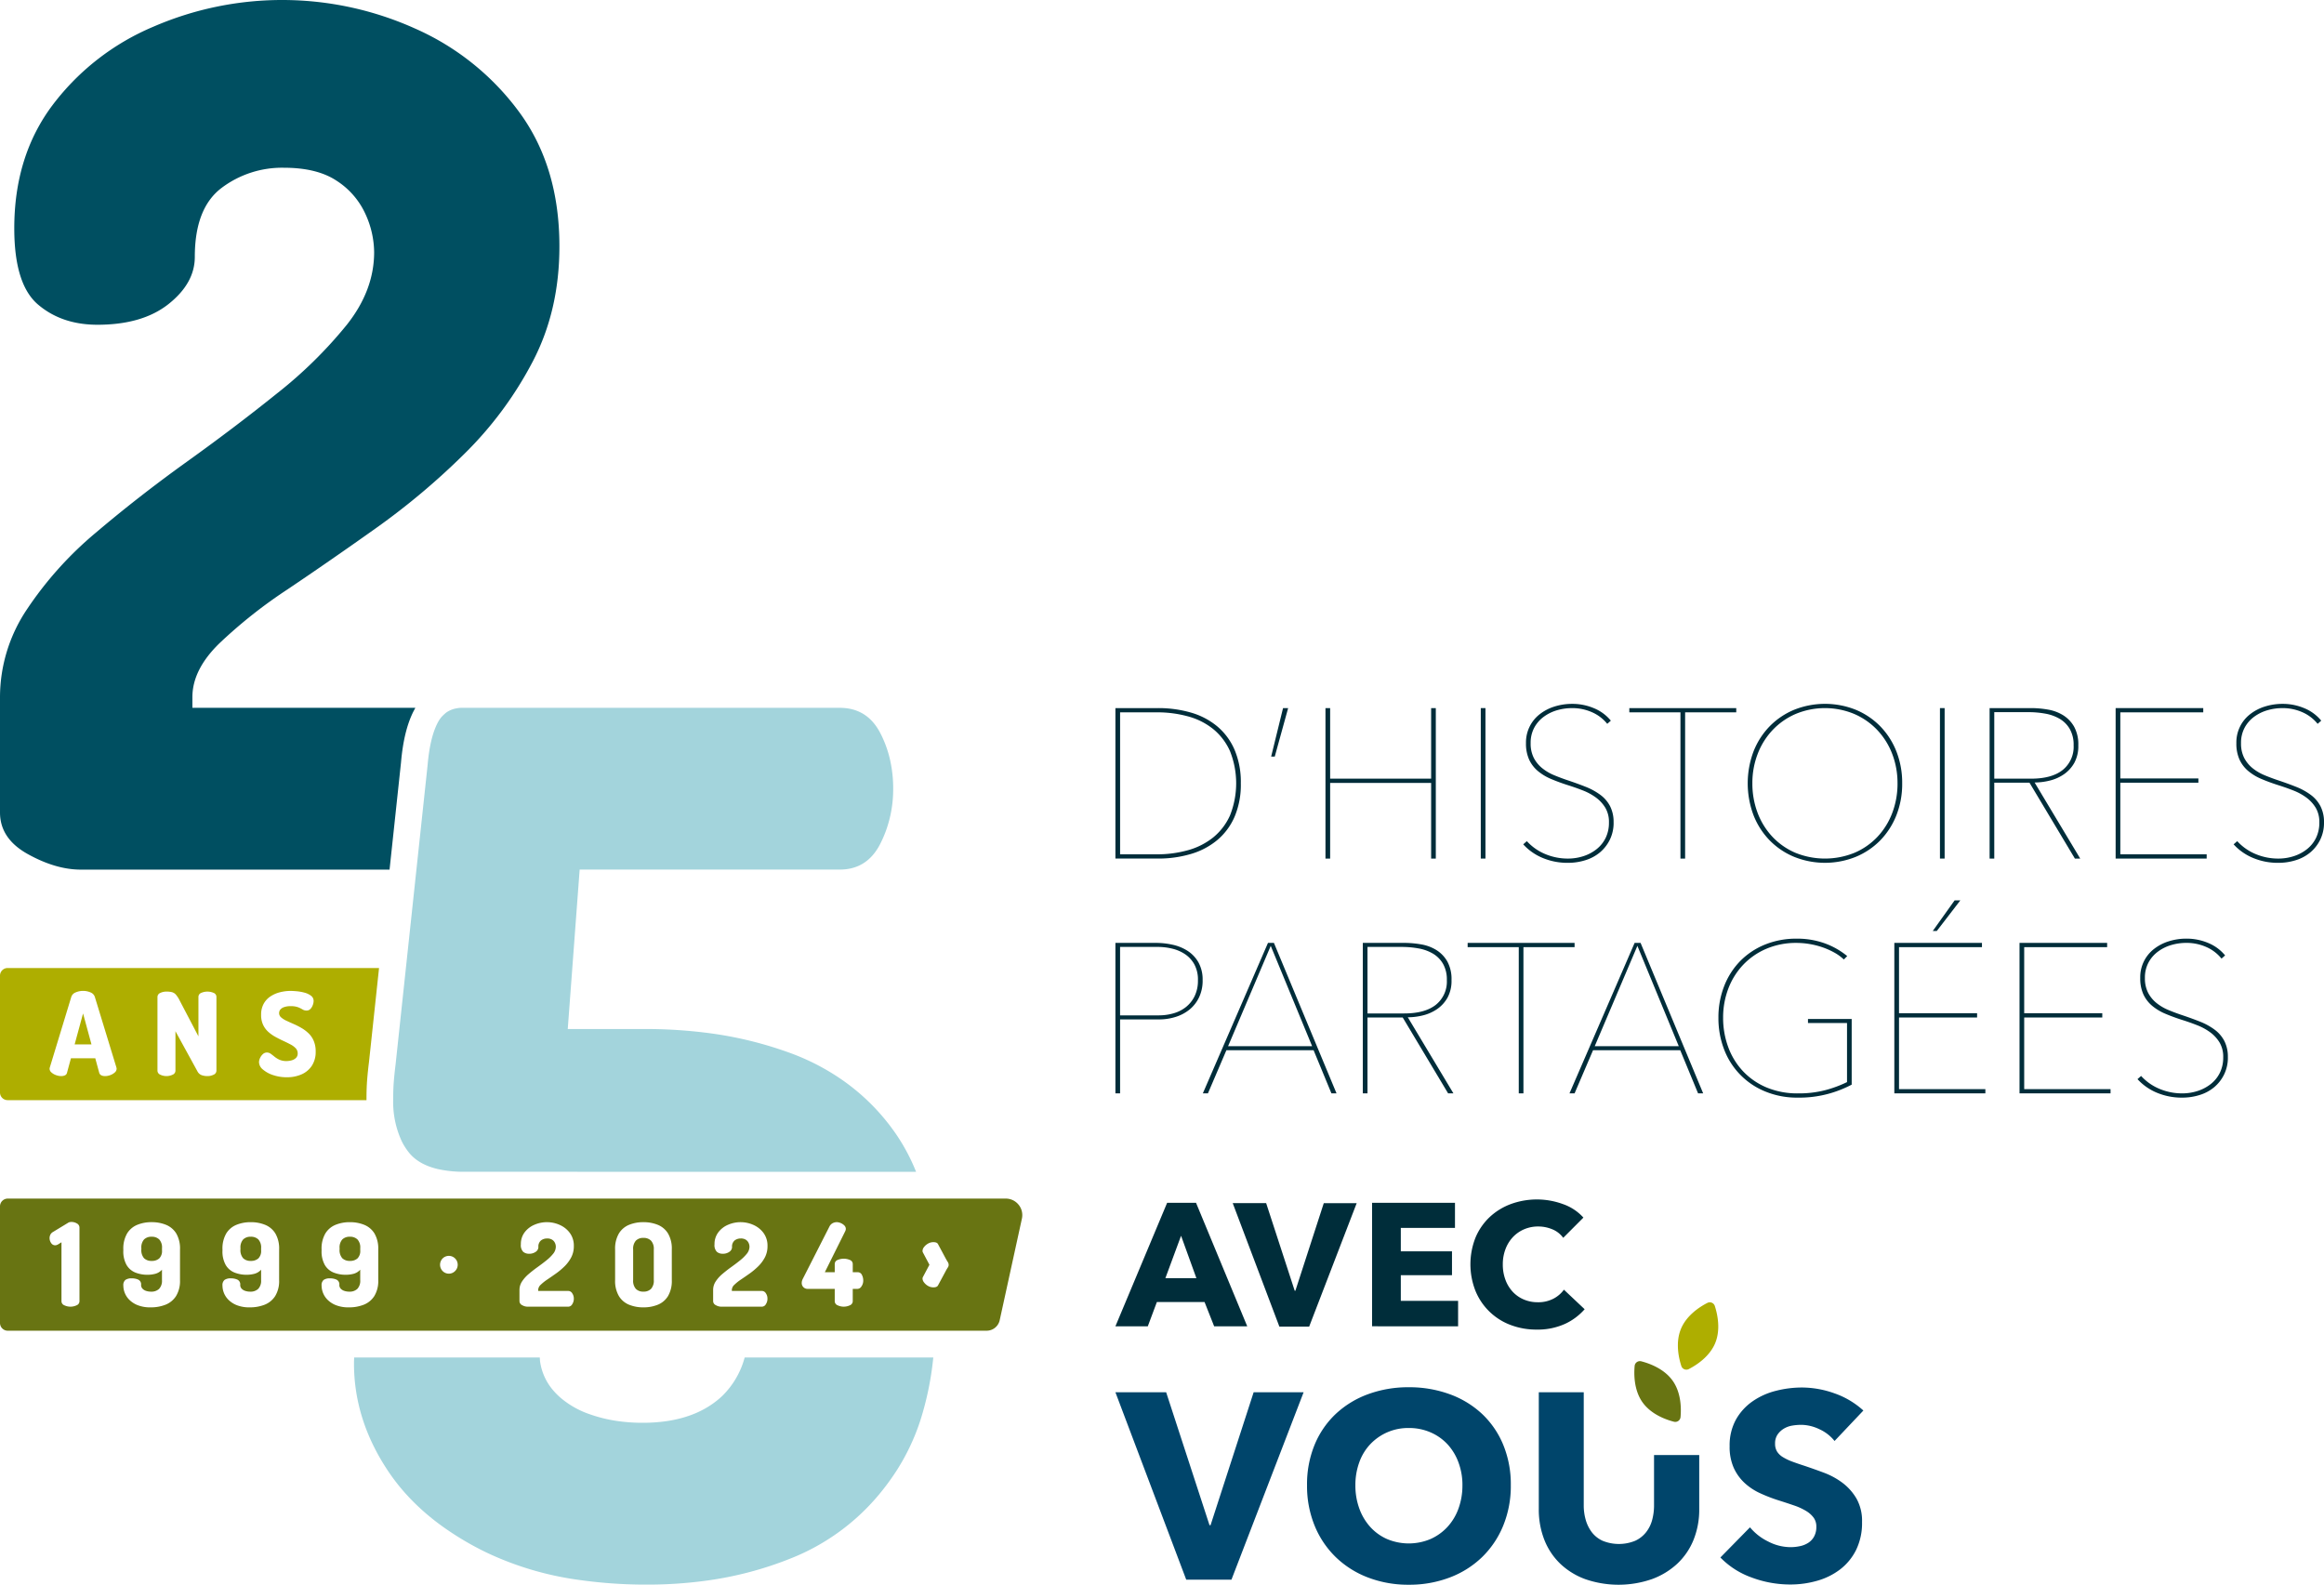 <svg xmlns="http://www.w3.org/2000/svg" xmlns:xlink="http://www.w3.org/1999/xlink" id="logo25" width="679" height="463" viewBox="0 0 679 463"><defs><clipPath id="clip-path"><rect id="Rectangle_9" data-name="Rectangle 9" width="679" height="463" fill="none"></rect></clipPath></defs><path id="Trac&#xE9;_66" data-name="Trac&#xE9; 66" d="M21.806,305.142h4.922l-2.46-9.051Z" fill="#aeae00"></path><g id="Groupe_13" data-name="Groupe 13"><g id="Groupe_12" data-name="Groupe 12" clip-path="url(#clip-path)"><path id="Trac&#xE9;_67" data-name="Trac&#xE9; 67" d="M2.228,282.818A2.228,2.228,0,0,0,0,285.047v34.142a2.231,2.231,0,0,0,2.228,2.232H107.089c0-.1-.013-.185-.013-.28,0-2.116.061-3.962.192-5.658.129-1.609.308-3.406.543-5.255l2.934-27.41ZM33.539,313.33a3.97,3.97,0,0,1-1.314.776,4.347,4.347,0,0,1-1.517.29,2.524,2.524,0,0,1-1.1-.222,1.187,1.187,0,0,1-.624-.76l-1.146-4.223H20.724l-1.143,4.223a1.083,1.083,0,0,1-.608.76,2.635,2.635,0,0,1-1.111.222,4.388,4.388,0,0,1-1.5-.29,3.955,3.955,0,0,1-1.333-.776,1.462,1.462,0,0,1-.54-1.1,1.757,1.757,0,0,1,.068-.372l6.271-20.6a2.128,2.128,0,0,1,1.28-1.316,5.424,5.424,0,0,1,2.16-.441,5.358,5.358,0,0,1,2.173.441,2.126,2.126,0,0,1,1.267,1.316l6.3,20.6a1.881,1.881,0,0,1,.066.372,1.459,1.459,0,0,1-.537,1.1m29.7-.557a1.3,1.3,0,0,1-.824,1.213,4,4,0,0,1-1.807.409,5.043,5.043,0,0,1-1.686-.274,2.257,2.257,0,0,1-1.248-1.145l-6.408-11.686v11.483a1.292,1.292,0,0,1-.824,1.213,4.179,4.179,0,0,1-3.605,0,1.291,1.291,0,0,1-.827-1.213V291.328a1.285,1.285,0,0,1,.827-1.232,4.131,4.131,0,0,1,1.8-.39,6.64,6.64,0,0,1,1.567.156,2.35,2.35,0,0,1,1.148.688,7.906,7.906,0,0,1,1.161,1.794l5.465,10.436V291.3a1.26,1.26,0,0,1,.824-1.219,4.567,4.567,0,0,1,3.611,0,1.264,1.264,0,0,1,.824,1.219Zm27.9-1.435a6.93,6.93,0,0,1-2.987,2.532,10.4,10.4,0,0,1-4.348.863,12.256,12.256,0,0,1-4.048-.644,8.6,8.6,0,0,1-2.965-1.638,2.852,2.852,0,0,1-1.114-2.11,2.95,2.95,0,0,1,.306-1.232,3.473,3.473,0,0,1,.824-1.132,1.688,1.688,0,0,1,1.164-.472,1.922,1.922,0,0,1,1.13.369c.35.248.73.543,1.146.881a6.511,6.511,0,0,0,1.451.876A4.861,4.861,0,0,0,83.71,310a5.36,5.36,0,0,0,1.533-.222,2.825,2.825,0,0,0,1.248-.707,1.763,1.763,0,0,0,.487-1.3,2.158,2.158,0,0,0-.572-1.5,5.661,5.661,0,0,0-1.535-1.129c-.643-.34-1.338-.683-2.091-1.031s-1.512-.731-2.273-1.15a11,11,0,0,1-2.11-1.482,6.471,6.471,0,0,1-1.533-2.079,6.72,6.72,0,0,1-.574-2.9,6.523,6.523,0,0,1,.743-3.224,6.08,6.08,0,0,1,1.988-2.163,8.984,8.984,0,0,1,2.781-1.216,12.673,12.673,0,0,1,3.118-.39c.45,0,1.046.037,1.788.1a13.27,13.27,0,0,1,2.241.406,5.462,5.462,0,0,1,1.907.894,1.888,1.888,0,0,1,.774,1.572,3.644,3.644,0,0,1-.219,1.095,3.286,3.286,0,0,1-.674,1.166,1.537,1.537,0,0,1-1.2.506,2.124,2.124,0,0,1-1.13-.319,9.011,9.011,0,0,0-1.314-.644,5.967,5.967,0,0,0-2.175-.319,5.525,5.525,0,0,0-1.938.288,2.376,2.376,0,0,0-1.1.741,1.636,1.636,0,0,0-.334,1,1.613,1.613,0,0,0,.569,1.232,6.354,6.354,0,0,0,1.538.981c.64.3,1.335.617,2.088.944a22.474,22.474,0,0,1,2.275,1.15,10.815,10.815,0,0,1,2.107,1.57,6.7,6.7,0,0,1,1.535,2.229,7.827,7.827,0,0,1,.574,3.142,7.335,7.335,0,0,1-1.1,4.1" fill="#aeae00"></path><path id="Trac&#xE9;_68" data-name="Trac&#xE9; 68" d="M120.8,207.851l.005-.016.04-.076c.039-.079.084-.158.124-.237l.369-.707.013-.016H56.212v-3.126q0-7.993,7.806-15.64a142.245,142.245,0,0,1,19.958-15.817q12.14-8.163,25.857-17.9a208.191,208.191,0,0,0,25.847-21.723,107.707,107.707,0,0,0,19.952-26.936q7.822-14.945,7.809-33.715,0-23.282-11.8-39.276A75.571,75.571,0,0,0,121.277,8.341a94.619,94.619,0,0,0-76.507-.522A71.748,71.748,0,0,0,15.444,30.587Q4.161,45.528,4.172,66.728q0,16.342,6.932,22.245T28.464,94.88q13.179,0,20.814-6.078T56.916,75.07q0-14.245,7.809-20.156a29.343,29.343,0,0,1,18.206-5.906q9.718,0,15.446,3.817a22.7,22.7,0,0,1,8.328,9.562,27.227,27.227,0,0,1,2.607,11.293q0,11.135-7.977,21.2a128.556,128.556,0,0,1-20.305,19.987q-12.318,9.908-26.368,19.985t-26.55,20.681A105.371,105.371,0,0,0,7.806,178.125,46.07,46.07,0,0,0,0,203.673v33.712q0,7.649,8.159,12.166T23.6,254.07h90.215l3.345-31.259c.537-6.254,1.725-11.153,3.634-14.96" fill="#004f61"></path><path id="Trac&#xE9;_69" data-name="Trac&#xE9; 69" d="M262.184,331.917a62.216,62.216,0,0,0-18.235-17.811,66.743,66.743,0,0,0-12.3-6.17,111.107,111.107,0,0,0-25.9-6.273,141.541,141.541,0,0,0-17.3-1.023H165.88l3.479-46.58h75.986q7.976,0,11.809-7.468a35.026,35.026,0,0,0,1.667-3.812,35.551,35.551,0,0,0,2.139-12.348v0a37.823,37.823,0,0,0-.951-8.6,32.552,32.552,0,0,0-2.855-7.732q-3.354-6.39-9.879-7.183a15.816,15.816,0,0,0-1.93-.116H134.65a7.992,7.992,0,0,0-1.451.187h0a6.956,6.956,0,0,0-1.456.438c-.105.045-.208.09-.311.14a6.655,6.655,0,0,0-1.111.657,14.732,14.732,0,0,0-1.3,1.219,9.262,9.262,0,0,0-1.125,1.683l-.011.018c-1.512,2.9-2.491,7.009-2.947,12.343l-9.37,87.584c-.234,1.86-.4,3.537-.521,5.038-.119,1.517-.169,3.192-.169,5.041a27.3,27.3,0,0,0,2.534,12.351,18.174,18.174,0,0,0,1.975,3.118q2.809,3.585,8.483,4.928a34.219,34.219,0,0,0,7.822.8l131.961.021a56.886,56.886,0,0,0-5.47-10.446" fill="#a3d4dc"></path><path id="Trac&#xE9;_70" data-name="Trac&#xE9; 70" d="M211,407.865q-6.246,5.86-16.2,7.331a48.277,48.277,0,0,1-7.05.488,50.607,50.607,0,0,1-7.983-.607,41.908,41.908,0,0,1-7.293-1.828,26.265,26.265,0,0,1-8.749-4.92,20.439,20.439,0,0,1-2.173-2.208,16.4,16.4,0,0,1-3.75-8.3c-.061-.388-.053-.812-.092-1.211H103.478c-.018.565-.055,1.105-.055,1.7q0,16.342,9.723,31.109a58.408,58.408,0,0,0,5.449,7.051,64.748,64.748,0,0,0,6.647,6.373q1.813,1.512,3.771,2.936a87.387,87.387,0,0,0,13.1,7.8,91.982,91.982,0,0,0,27.39,8.061,138.714,138.714,0,0,0,19.623,1.319,125.61,125.61,0,0,0,16.85-1.1,103.483,103.483,0,0,0,25.483-6.719,64.3,64.3,0,0,0,24.337-17.3,70.439,70.439,0,0,0,6.2-8.243,63.674,63.674,0,0,0,6.982-14.862,89.873,89.873,0,0,0,3.7-18.12H217.568A24.693,24.693,0,0,1,211,407.865" fill="#a3d4dc"></path><path id="Trac&#xE9;_71" data-name="Trac&#xE9; 71" d="M73.257,361.33a2.994,2.994,0,0,0-2.21.791,3.509,3.509,0,0,0-.793,2.551v.306a3.606,3.606,0,0,0,.793,2.633,3.065,3.065,0,0,0,2.241.778,3.168,3.168,0,0,0,2.194-.725,3.071,3.071,0,0,0,.809-2.385v-.607a3.453,3.453,0,0,0-.809-2.551,3.049,3.049,0,0,0-2.225-.791" fill="#687412"></path><path id="Trac&#xE9;_72" data-name="Trac&#xE9; 72" d="M187.987,361.665a2.957,2.957,0,0,0-2.21.81,3.568,3.568,0,0,0-.793,2.569v8.95a3.545,3.545,0,0,0,.793,2.564,2.947,2.947,0,0,0,2.21.81,3.005,3.005,0,0,0,2.225-.81,3.512,3.512,0,0,0,.809-2.564v-8.95a3.534,3.534,0,0,0-.809-2.569,3.016,3.016,0,0,0-2.225-.81" fill="#687412"></path><path id="Trac&#xE9;_73" data-name="Trac&#xE9; 73" d="M102.219,361.33a2.994,2.994,0,0,0-2.21.791,3.509,3.509,0,0,0-.793,2.551v.306a3.606,3.606,0,0,0,.793,2.633,3.067,3.067,0,0,0,2.244.778,3.166,3.166,0,0,0,2.191-.725,3.071,3.071,0,0,0,.809-2.385v-.607a3.453,3.453,0,0,0-.809-2.551,3.049,3.049,0,0,0-2.225-.791" fill="#687412"></path><path id="Trac&#xE9;_74" data-name="Trac&#xE9; 74" d="M44.3,361.33a2.994,2.994,0,0,0-2.21.791,3.509,3.509,0,0,0-.793,2.551v.306a3.606,3.606,0,0,0,.793,2.633,3.065,3.065,0,0,0,2.241.778,3.168,3.168,0,0,0,2.194-.725,3.071,3.071,0,0,0,.809-2.385v-.607a3.453,3.453,0,0,0-.809-2.551,3.049,3.049,0,0,0-2.225-.791" fill="#687412"></path><path id="Trac&#xE9;_75" data-name="Trac&#xE9; 75" d="M297.607,351.984a4.778,4.778,0,0,0-3.75-1.8H2.265A2.269,2.269,0,0,0,0,352.453v34.063a2.267,2.267,0,0,0,2.265,2.269l285.995,0a3.918,3.918,0,0,0,3.824-3.081l6.484-29.661a4.789,4.789,0,0,0-.961-4.062M23.221,380.141a1.291,1.291,0,0,1-.827,1.213,4.209,4.209,0,0,1-3.608,0,1.292,1.292,0,0,1-.824-1.213V362.949l-.977.609a2.381,2.381,0,0,1-.456.2,1.277,1.277,0,0,1-.387.069,1.389,1.389,0,0,1-1.2-.659,2.476,2.476,0,0,1-.456-1.435,2.27,2.27,0,0,1,.234-1.013,1.911,1.911,0,0,1,.745-.776l4.451-2.7a1.251,1.251,0,0,1,.456-.187,2.774,2.774,0,0,1,.521-.05,3.126,3.126,0,0,1,1.57.438,1.353,1.353,0,0,1,.756,1.216Zm29.368-6.146a8.412,8.412,0,0,1-1.146,4.659,6.483,6.483,0,0,1-3.084,2.535,11.683,11.683,0,0,1-4.369.773,9.957,9.957,0,0,1-3.642-.591,7.121,7.121,0,0,1-2.476-1.535,5.916,5.916,0,0,1-1.836-4.221,1.974,1.974,0,0,1,.606-1.672,3.076,3.076,0,0,1,1.854-.456,4.593,4.593,0,0,1,1.9.372,1.53,1.53,0,0,1,.827,1.556,1.54,1.54,0,0,0,.4,1.079,2.491,2.491,0,0,0,1.061.657,4.585,4.585,0,0,0,1.47.222,3.215,3.215,0,0,0,2.326-.812,3.418,3.418,0,0,0,.843-2.564v-3.039a4.018,4.018,0,0,1-1.9,1.182,8.7,8.7,0,0,1-2.31.3,9.515,9.515,0,0,1-3.54-.638,5.266,5.266,0,0,1-2.581-2.2,8.042,8.042,0,0,1-.959-4.255v-.3a8.732,8.732,0,0,1,1.093-4.661A6.264,6.264,0,0,1,40.1,357.85a10.825,10.825,0,0,1,4.2-.778,10.953,10.953,0,0,1,4.214.778,6.27,6.27,0,0,1,2.987,2.532,8.732,8.732,0,0,1,1.093,4.661Zm28.962,0a8.412,8.412,0,0,1-1.146,4.659,6.483,6.483,0,0,1-3.084,2.535,11.684,11.684,0,0,1-4.369.773,9.957,9.957,0,0,1-3.642-.591,7.121,7.121,0,0,1-2.476-1.535A5.915,5.915,0,0,1,65,375.614a1.974,1.974,0,0,1,.606-1.672,3.076,3.076,0,0,1,1.854-.456,4.593,4.593,0,0,1,1.9.372,1.53,1.53,0,0,1,.827,1.556,1.54,1.54,0,0,0,.4,1.079,2.491,2.491,0,0,0,1.061.657,4.585,4.585,0,0,0,1.47.222,3.215,3.215,0,0,0,2.326-.812,3.418,3.418,0,0,0,.843-2.564v-3.039a4.018,4.018,0,0,1-1.9,1.182,8.7,8.7,0,0,1-2.31.3,9.515,9.515,0,0,1-3.54-.638,5.266,5.266,0,0,1-2.581-2.2A8.067,8.067,0,0,1,65,365.347v-.3a8.732,8.732,0,0,1,1.093-4.661,6.264,6.264,0,0,1,2.968-2.532,10.825,10.825,0,0,1,4.2-.778,10.953,10.953,0,0,1,4.214.778,6.27,6.27,0,0,1,2.987,2.532,8.732,8.732,0,0,1,1.093,4.661Zm28.962,0a8.412,8.412,0,0,1-1.146,4.659,6.483,6.483,0,0,1-3.084,2.535,11.683,11.683,0,0,1-4.369.773,9.957,9.957,0,0,1-3.642-.591,7.121,7.121,0,0,1-2.476-1.535,5.916,5.916,0,0,1-1.836-4.221,1.974,1.974,0,0,1,.606-1.672,3.076,3.076,0,0,1,1.854-.456,4.593,4.593,0,0,1,1.9.372,1.531,1.531,0,0,1,.827,1.556,1.54,1.54,0,0,0,.4,1.079,2.491,2.491,0,0,0,1.061.657,4.585,4.585,0,0,0,1.47.222,3.215,3.215,0,0,0,2.326-.812,3.418,3.418,0,0,0,.843-2.564v-3.039a4.018,4.018,0,0,1-1.9,1.182,8.7,8.7,0,0,1-2.31.3,9.515,9.515,0,0,1-3.54-.638,5.266,5.266,0,0,1-2.581-2.2,8.067,8.067,0,0,1-.959-4.255v-.3a8.732,8.732,0,0,1,1.093-4.661,6.264,6.264,0,0,1,2.968-2.532,10.825,10.825,0,0,1,4.2-.778,10.953,10.953,0,0,1,4.214.778,6.27,6.27,0,0,1,2.987,2.532,8.732,8.732,0,0,1,1.093,4.661Zm22.457-2.651a2.55,2.55,0,0,1-3.658,0,2.638,2.638,0,0,1,0-3.664,2.575,2.575,0,0,1,3.658,0,2.592,2.592,0,0,1,0,3.664m33.1,5.824a1.358,1.358,0,0,1,1.111.675,2.716,2.716,0,0,1,.471,1.588,2.879,2.879,0,0,1-.471,1.622,1.343,1.343,0,0,1-1.111.707H154.063a3.122,3.122,0,0,1-1.5-.438,1.325,1.325,0,0,1-.79-1.182v-3.276a4.468,4.468,0,0,1,.758-2.482,10.158,10.158,0,0,1,1.973-2.195c.809-.689,1.67-1.356,2.578-2.01s1.765-1.3,2.565-1.944a12.327,12.327,0,0,0,1.973-1.939,3.276,3.276,0,0,0,.772-2.063,2.623,2.623,0,0,0-.25-1.095,2.212,2.212,0,0,0-.811-.931,2.679,2.679,0,0,0-1.5-.369,2.864,2.864,0,0,0-1.77.575,2.3,2.3,0,0,0-.756,1.955,1.7,1.7,0,0,1-.74,1.337,3.181,3.181,0,0,1-2.025.591,2.508,2.508,0,0,1-1.686-.575,2.753,2.753,0,0,1-.674-2.16,5.656,5.656,0,0,1,1.093-3.511,6.979,6.979,0,0,1,2.852-2.213,9.165,9.165,0,0,1,7.432.05,7.322,7.322,0,0,1,2.95,2.364,6.235,6.235,0,0,1,1.148,3.817,6.977,6.977,0,0,1-.758,3.276,10.524,10.524,0,0,1-1.938,2.617,20.487,20.487,0,0,1-2.512,2.11q-1.331.946-2.512,1.738a13.717,13.717,0,0,0-1.938,1.538,2.147,2.147,0,0,0-.758,1.519v.3Zm30.21-3.173a8.721,8.721,0,0,1-1.1,4.659,6.232,6.232,0,0,1-2.984,2.535,10.993,10.993,0,0,1-4.214.773,10.874,10.874,0,0,1-4.2-.773,6.237,6.237,0,0,1-2.965-2.535,8.7,8.7,0,0,1-1.1-4.659v-8.95a8.707,8.707,0,0,1,1.1-4.661,6.245,6.245,0,0,1,2.965-2.532,10.826,10.826,0,0,1,4.2-.778,10.944,10.944,0,0,1,4.214.778,6.24,6.24,0,0,1,2.984,2.532,8.731,8.731,0,0,1,1.1,4.661Zm26.365,3.173a1.355,1.355,0,0,1,1.111.675,2.7,2.7,0,0,1,.471,1.588,2.859,2.859,0,0,1-.471,1.622,1.34,1.34,0,0,1-1.111.707h-12a3.114,3.114,0,0,1-1.5-.438,1.325,1.325,0,0,1-.79-1.182v-3.276a4.486,4.486,0,0,1,.756-2.482,10.1,10.1,0,0,1,1.975-2.195c.809-.689,1.667-1.356,2.578-2.01s1.765-1.3,2.563-1.944a12.327,12.327,0,0,0,1.973-1.939,3.28,3.28,0,0,0,.774-2.063,2.587,2.587,0,0,0-.253-1.095,2.205,2.205,0,0,0-.809-.931,2.691,2.691,0,0,0-1.5-.369,2.864,2.864,0,0,0-1.77.575,2.3,2.3,0,0,0-.758,1.955,1.691,1.691,0,0,1-.74,1.337,3.181,3.181,0,0,1-2.025.591,2.513,2.513,0,0,1-1.686-.575,2.753,2.753,0,0,1-.674-2.16,5.658,5.658,0,0,1,1.1-3.511,6.953,6.953,0,0,1,2.85-2.213,9.171,9.171,0,0,1,7.435.05,7.357,7.357,0,0,1,2.95,2.364,6.251,6.251,0,0,1,1.146,3.817,7.008,7.008,0,0,1-.756,3.276,10.6,10.6,0,0,1-1.941,2.617,20.661,20.661,0,0,1-2.51,2.11q-1.335.946-2.515,1.738a13.679,13.679,0,0,0-1.936,1.538,2.141,2.141,0,0,0-.761,1.519v.3ZM251.71,375.8a1.4,1.4,0,0,1-1.114.757h-1.449v3.582a1.3,1.3,0,0,1-.827,1.213,4.209,4.209,0,0,1-3.608,0,1.291,1.291,0,0,1-.827-1.213v-3.582H236a1.682,1.682,0,0,1-1.754-1.823,1.98,1.98,0,0,1,.066-.472,2.826,2.826,0,0,1,.2-.541l7.788-15.3a2.251,2.251,0,0,1,.964-1.047,2.635,2.635,0,0,1,1.227-.306,3.062,3.062,0,0,1,1.08.237,3.261,3.261,0,0,1,1.08.691,1.447,1.447,0,0,1,.474,1.066,1.8,1.8,0,0,1-.171.641L240.986,371.7h2.9v-2.364a1.253,1.253,0,0,1,.827-1.216,4.561,4.561,0,0,1,3.608,0,1.26,1.26,0,0,1,.827,1.216V371.7H250.6a1.3,1.3,0,0,1,1.214.76,3.511,3.511,0,0,1,.4,1.672,2.957,2.957,0,0,1-.5,1.672m25.2-5.471a9.585,9.585,0,0,0-.648,1.105L274.08,375.5c-.192.414-.651.617-1.364.617a3.1,3.1,0,0,1-1.575-.422,3.728,3.728,0,0,1-1.167-1.024,1.908,1.908,0,0,1-.44-1.092.992.992,0,0,1,.1-.454l1.917-3.611-1.917-3.611a.988.988,0,0,1-.1-.456,1.864,1.864,0,0,1,.44-1.105,3.788,3.788,0,0,1,1.167-1.008,3.1,3.1,0,0,1,1.575-.422c.714,0,1.172.2,1.364.617l2.178,4.065c.258.477.477.844.648,1.108a1.49,1.49,0,0,1,.261.844,1.3,1.3,0,0,1-.261.781" fill="#687412"></path><path id="Trac&#xE9;_76" data-name="Trac&#xE9; 76" d="M362.529,228.865a23.841,23.841,0,0,1-1.857,9.839,18.5,18.5,0,0,1-5.138,6.83,21.48,21.48,0,0,1-7.706,4,33.4,33.4,0,0,1-9.5,1.306H325.889V206.88h12.439a34.172,34.172,0,0,1,9.5,1.274,21.177,21.177,0,0,1,7.706,3.973,18.485,18.485,0,0,1,5.138,6.861,24.1,24.1,0,0,1,1.857,9.876m-35.272-20.742V249.6H338a33.167,33.167,0,0,0,9.1-1.208,20.453,20.453,0,0,0,7.361-3.73,17.548,17.548,0,0,0,4.906-6.423,25.386,25.386,0,0,0,0-18.785A17.541,17.541,0,0,0,354.456,213,20.022,20.022,0,0,0,347.1,209.3a33.9,33.9,0,0,0-9.1-1.182Z" fill="#002d3a"></path><path id="Trac&#xE9;_77" data-name="Trac&#xE9; 77" d="M372.448,221.038h-1.056l3.474-14.158h1.488Z" fill="#002d3a"></path><path id="Trac&#xE9;_78" data-name="Trac&#xE9; 78" d="M418.133,250.843v-22.1H388.626v22.1h-1.364V206.879h1.364v20.615h29.507V206.879H419.5v43.963Z" fill="#002d3a"></path><rect id="Rectangle_7" data-name="Rectangle 7" width="1.367" height="43.963" transform="translate(432.639 206.88)" fill="#002d3a"></rect><path id="Trac&#xE9;_79" data-name="Trac&#xE9; 79" d="M471.448,240.287a11.189,11.189,0,0,1-1.085,5,11.431,11.431,0,0,1-2.881,3.727,12.226,12.226,0,0,1-4.248,2.295,16.834,16.834,0,0,1-5.112.778,18.7,18.7,0,0,1-7.474-1.459,15.88,15.88,0,0,1-5.61-3.944l1.056-.931a15.138,15.138,0,0,0,5.486,3.817,17.019,17.019,0,0,0,6.476,1.274,14.615,14.615,0,0,0,4.588-.712,12.153,12.153,0,0,0,3.845-2.052,9.537,9.537,0,0,0,2.636-3.289,10.091,10.091,0,0,0,.959-4.5,8.11,8.11,0,0,0-1.053-4.281,10.39,10.39,0,0,0-2.728-2.983,16.53,16.53,0,0,0-3.811-2.079c-1.427-.562-2.863-1.066-4.309-1.522q-2.73-.867-4.991-1.831a15.114,15.114,0,0,1-3.906-2.358,9.645,9.645,0,0,1-2.541-3.355,11.309,11.309,0,0,1-.9-4.751,10.414,10.414,0,0,1,4.029-8.476,13.522,13.522,0,0,1,4.306-2.234,17.06,17.06,0,0,1,5.178-.776,16.131,16.131,0,0,1,6.355,1.271,12.526,12.526,0,0,1,4.925,3.632l-1.051.931a11.721,11.721,0,0,0-4.435-3.384,14.17,14.17,0,0,0-5.857-1.211,15.589,15.589,0,0,0-4.369.623,12.244,12.244,0,0,0-3.874,1.894,9.645,9.645,0,0,0-2.792,3.2,9.3,9.3,0,0,0-1.053,4.529,9.158,9.158,0,0,0,.93,4.316,9.464,9.464,0,0,0,2.481,3.012,14.2,14.2,0,0,0,3.5,2.047q1.952.811,4,1.493,2.789.934,5.2,1.891a18.591,18.591,0,0,1,4.248,2.332,9.7,9.7,0,0,1,2.85,3.318,10.119,10.119,0,0,1,1.024,4.751" fill="#002d3a"></path><path id="Trac&#xE9;_80" data-name="Trac&#xE9; 80" d="M492.34,208.122v42.721h-1.364V208.122H476.036v-1.242h31.243v1.242Z" fill="#002d3a"></path><path id="Trac&#xE9;_81" data-name="Trac&#xE9; 81" d="M555.759,228.862a24.926,24.926,0,0,1-1.7,9.343,22.138,22.138,0,0,1-4.712,7.325,21.527,21.527,0,0,1-7.161,4.814,24.108,24.108,0,0,1-17.977,0,21.473,21.473,0,0,1-7.161-4.814,22.056,22.056,0,0,1-4.712-7.325,26.438,26.438,0,0,1,0-18.69,22.055,22.055,0,0,1,4.712-7.325,21.553,21.553,0,0,1,7.129-4.814,24.272,24.272,0,0,1,18.04,0,21.608,21.608,0,0,1,7.129,4.814,22.138,22.138,0,0,1,4.712,7.325,24.929,24.929,0,0,1,1.7,9.346m-1.364,0a23.663,23.663,0,0,0-1.549-8.6,21.2,21.2,0,0,0-4.372-6.985,20.394,20.394,0,0,0-6.726-4.685,22.265,22.265,0,0,0-17.111,0,20.357,20.357,0,0,0-6.724,4.685,21.118,21.118,0,0,0-4.372,6.985,23.609,23.609,0,0,0-1.551,8.6,24.088,24.088,0,0,0,1.52,8.6,20.98,20.98,0,0,0,4.309,6.985,20.082,20.082,0,0,0,6.695,4.688,22.921,22.921,0,0,0,17.358,0,20.065,20.065,0,0,0,6.7-4.688,20.973,20.973,0,0,0,4.306-6.985,24.088,24.088,0,0,0,1.52-8.6" fill="#002d3a"></path><rect id="Rectangle_8" data-name="Rectangle 8" width="1.367" height="43.963" transform="translate(566.794 206.88)" fill="#002d3a"></rect><path id="Trac&#xE9;_82" data-name="Trac&#xE9; 82" d="M606.219,250.844l-13.266-22.169h-10.29v22.169H581.3V206.88h12.152a28.592,28.592,0,0,1,4.9.435,12.391,12.391,0,0,1,4.432,1.646,9.487,9.487,0,0,1,3.192,3.321,10.69,10.69,0,0,1,1.24,5.463,10.229,10.229,0,0,1-1.177,5.154A10.023,10.023,0,0,1,603,226.224a12.508,12.508,0,0,1-4.122,1.831,18.485,18.485,0,0,1-4.432.559l13.329,22.23Zm-.371-33.1A9.237,9.237,0,0,0,604.731,213a8.284,8.284,0,0,0-2.944-2.978,12.574,12.574,0,0,0-4.216-1.522,27.057,27.057,0,0,0-4.864-.433H582.664v19.431h10.724q6.076,0,9.268-2.543a8.685,8.685,0,0,0,3.192-7.2" fill="#002d3a"></path><path id="Trac&#xE9;_83" data-name="Trac&#xE9; 83" d="M618.122,250.843V206.879h25.6v1.242H619.489v19.312H642.3v1.242H619.489V249.6h25.23v1.242Z" fill="#002d3a"></path><path id="Trac&#xE9;_84" data-name="Trac&#xE9; 84" d="M679,240.287a11.189,11.189,0,0,1-1.085,5,11.432,11.432,0,0,1-2.881,3.727,12.226,12.226,0,0,1-4.248,2.295,16.835,16.835,0,0,1-5.112.778,18.7,18.7,0,0,1-7.474-1.459,15.879,15.879,0,0,1-5.61-3.944l1.056-.931a15.138,15.138,0,0,0,5.486,3.817,17.019,17.019,0,0,0,6.476,1.274,14.627,14.627,0,0,0,4.588-.712,12.152,12.152,0,0,0,3.845-2.052,9.536,9.536,0,0,0,2.636-3.289,10.091,10.091,0,0,0,.959-4.5,8.11,8.11,0,0,0-1.053-4.281,10.39,10.39,0,0,0-2.728-2.983,16.531,16.531,0,0,0-3.811-2.079c-1.427-.562-2.863-1.066-4.309-1.522q-2.73-.867-4.991-1.831a15.114,15.114,0,0,1-3.906-2.358,9.646,9.646,0,0,1-2.541-3.355,11.31,11.31,0,0,1-.9-4.751,10.414,10.414,0,0,1,4.029-8.476,13.523,13.523,0,0,1,4.306-2.234,17.06,17.06,0,0,1,5.178-.776,16.132,16.132,0,0,1,6.355,1.271,12.554,12.554,0,0,1,4.927,3.632l-1.053.931a11.721,11.721,0,0,0-4.435-3.384,14.17,14.17,0,0,0-5.857-1.211,15.59,15.59,0,0,0-4.369.623,12.244,12.244,0,0,0-3.874,1.894,9.644,9.644,0,0,0-2.792,3.2,9.3,9.3,0,0,0-1.053,4.529,9.158,9.158,0,0,0,.93,4.316,9.464,9.464,0,0,0,2.481,3.012,14.2,14.2,0,0,0,3.5,2.047q1.952.811,4,1.493,2.789.934,5.2,1.891a18.589,18.589,0,0,1,4.248,2.332,9.7,9.7,0,0,1,2.85,3.318A10.119,10.119,0,0,1,679,240.287" fill="#002d3a"></path><path id="Trac&#xE9;_85" data-name="Trac&#xE9; 85" d="M351.372,286.408a11.32,11.32,0,0,1-1.025,4.936,10.3,10.3,0,0,1-2.757,3.572,12.156,12.156,0,0,1-4.064,2.174,16.036,16.036,0,0,1-4.925.744H327.256v21.61h-1.367V275.479h11.9a22.4,22.4,0,0,1,4.775.528,13.405,13.405,0,0,1,4.369,1.77,9.72,9.72,0,0,1,3.192,3.353,10.286,10.286,0,0,1,1.243,5.278m-1.367,0a9.325,9.325,0,0,0-1.053-4.659,8.61,8.61,0,0,0-2.726-2.978,11.533,11.533,0,0,0-3.75-1.614,17.634,17.634,0,0,0-4.122-.5h-11.1v19.993h11.406a15.319,15.319,0,0,0,4.093-.562,10.352,10.352,0,0,0,3.655-1.8,9.213,9.213,0,0,0,2.6-3.2,10.219,10.219,0,0,0,.993-4.688" fill="#002d3a"></path><path id="Trac&#xE9;_86" data-name="Trac&#xE9; 86" d="M389,319.44l-5.207-12.6H358.315l-5.394,12.6h-1.488l19.033-43.961H372.2L390.49,319.44Zm-17.73-43.093-12.46,29.307h24.551Z" fill="#002d3a"></path><path id="Trac&#xE9;_87" data-name="Trac&#xE9; 87" d="M423.094,319.443l-13.266-22.169h-10.29v22.169h-1.367V275.479h12.152a28.592,28.592,0,0,1,4.9.435,12.391,12.391,0,0,1,4.432,1.646,9.486,9.486,0,0,1,3.192,3.321,10.69,10.69,0,0,1,1.24,5.463,10.228,10.228,0,0,1-1.177,5.154,10.023,10.023,0,0,1-3.039,3.324,12.508,12.508,0,0,1-4.122,1.831,18.486,18.486,0,0,1-4.432.559l13.329,22.23Zm-.371-33.1a9.237,9.237,0,0,0-1.117-4.751,8.284,8.284,0,0,0-2.944-2.978,12.574,12.574,0,0,0-4.216-1.522,27.059,27.059,0,0,0-4.864-.433H399.539v19.431h10.724q6.076,0,9.268-2.543a8.685,8.685,0,0,0,3.192-7.2" fill="#002d3a"></path><path id="Trac&#xE9;_88" data-name="Trac&#xE9; 88" d="M445.1,276.721v42.721h-1.364V276.721H428.8v-1.242h31.243v1.242Z" fill="#002d3a"></path><path id="Trac&#xE9;_89" data-name="Trac&#xE9; 89" d="M496.123,319.44l-5.207-12.6H465.438l-5.394,12.6h-1.488l19.033-43.961h1.736l18.288,43.961Zm-17.73-43.093-12.46,29.307h24.551Z" fill="#002d3a"></path><path id="Trac&#xE9;_90" data-name="Trac&#xE9; 90" d="M534.424,319.506a32.4,32.4,0,0,1-9.191,1.179,24.262,24.262,0,0,1-9.5-1.8,21.454,21.454,0,0,1-12.017-12.324,25.31,25.31,0,0,1-1.646-9.219,24.958,24.958,0,0,1,1.675-9.225,21.7,21.7,0,0,1,4.68-7.325,21.407,21.407,0,0,1,7.224-4.812,24.167,24.167,0,0,1,9.3-1.738,23.606,23.606,0,0,1,8.185,1.364,22.325,22.325,0,0,1,6.568,3.725l-.99.994a13.686,13.686,0,0,0-2.884-2.079,21.921,21.921,0,0,0-3.471-1.522,23.785,23.785,0,0,0-7.469-1.242,22.026,22.026,0,0,0-8.8,1.709,20.264,20.264,0,0,0-6.787,4.688,20.733,20.733,0,0,0-4.34,6.956,23.636,23.636,0,0,0-1.52,8.507,24.538,24.538,0,0,0,1.488,8.565,20.545,20.545,0,0,0,4.309,7.049,20.156,20.156,0,0,0,6.882,4.751,23.2,23.2,0,0,0,9.2,1.738,30.655,30.655,0,0,0,7.938-.934,35.109,35.109,0,0,0,6.384-2.358V298.888H528.235v-1.176h12.771v19.183a33.927,33.927,0,0,1-6.581,2.612" fill="#002d3a"></path><path id="Trac&#xE9;_91" data-name="Trac&#xE9; 91" d="M553.465,319.443V275.479h25.6v1.242H554.832v19.309h22.813v1.242H554.832V318.2h25.23v1.242Zm12.4-47.44h-1.177l6.387-8.943h1.672Z" fill="#002d3a"></path><path id="Trac&#xE9;_92" data-name="Trac&#xE9; 92" d="M590.04,319.442V275.478h25.6v1.242H591.407v19.312H614.22v1.242H591.407V318.2h25.23v1.242Z" fill="#002d3a"></path><path id="Trac&#xE9;_93" data-name="Trac&#xE9; 93" d="M650.917,308.886a11.188,11.188,0,0,1-1.085,5,11.431,11.431,0,0,1-2.881,3.727,12.226,12.226,0,0,1-4.248,2.295,16.834,16.834,0,0,1-5.112.778,18.7,18.7,0,0,1-7.474-1.459,15.879,15.879,0,0,1-5.61-3.944l1.056-.931a15.106,15.106,0,0,0,5.486,3.817,17.02,17.02,0,0,0,6.476,1.274,14.615,14.615,0,0,0,4.588-.712,12.153,12.153,0,0,0,3.845-2.052,9.536,9.536,0,0,0,2.636-3.289,10.09,10.09,0,0,0,.959-4.5A8.11,8.11,0,0,0,648.5,304.6a10.391,10.391,0,0,0-2.728-2.983,16.53,16.53,0,0,0-3.811-2.079c-1.427-.562-2.863-1.066-4.309-1.522q-2.73-.867-4.991-1.831a15.11,15.11,0,0,1-3.906-2.358,9.645,9.645,0,0,1-2.542-3.355,11.309,11.309,0,0,1-.9-4.751,10.415,10.415,0,0,1,4.029-8.476,13.523,13.523,0,0,1,4.306-2.234,17.06,17.06,0,0,1,5.178-.776,16.131,16.131,0,0,1,6.355,1.271,12.553,12.553,0,0,1,4.928,3.632l-1.053.931a11.721,11.721,0,0,0-4.435-3.384,14.171,14.171,0,0,0-5.857-1.211,15.59,15.59,0,0,0-4.369.623A12.245,12.245,0,0,0,630.523,278a9.644,9.644,0,0,0-2.792,3.2,9.3,9.3,0,0,0-1.053,4.529,9.19,9.19,0,0,0,.93,4.316,9.464,9.464,0,0,0,2.481,3.013,14.2,14.2,0,0,0,3.5,2.047q1.952.811,4,1.493,2.789.934,5.2,1.891a18.6,18.6,0,0,1,4.248,2.332,9.705,9.705,0,0,1,2.85,3.318,10.119,10.119,0,0,1,1.024,4.751" fill="#002d3a"></path><path id="Trac&#xE9;_94" data-name="Trac&#xE9; 94" d="M359.788,461.529H346.583L325.89,406.771h14.825L353.38,445.6h.308l12.586-38.825h14.6Z" fill="#00456b"></path><path id="Trac&#xE9;_95" data-name="Trac&#xE9; 95" d="M441.411,433.92a30.583,30.583,0,0,1-2.241,11.873,27.011,27.011,0,0,1-6.215,9.2,27.6,27.6,0,0,1-9.457,5.917A33.133,33.133,0,0,1,411.606,463a32.8,32.8,0,0,1-11.854-2.089,27.7,27.7,0,0,1-9.423-5.917,27.011,27.011,0,0,1-6.215-9.2,30.63,30.63,0,0,1-2.239-11.873,30.266,30.266,0,0,1,2.239-11.873,26.007,26.007,0,0,1,6.215-9.011,27.7,27.7,0,0,1,9.423-5.722,33.953,33.953,0,0,1,11.854-2.013,34.3,34.3,0,0,1,11.891,2.013,27.606,27.606,0,0,1,9.457,5.722,26.007,26.007,0,0,1,6.215,9.011,30.219,30.219,0,0,1,2.241,11.873m-14.132,0a18.779,18.779,0,0,0-1.159-6.653,15.854,15.854,0,0,0-3.2-5.3,14.784,14.784,0,0,0-4.941-3.479,15.618,15.618,0,0,0-6.371-1.277,15.187,15.187,0,0,0-11.275,4.756,15.008,15.008,0,0,0-3.205,5.3A19.374,19.374,0,0,0,396,433.92a19.648,19.648,0,0,0,1.159,6.843,16.185,16.185,0,0,0,3.208,5.376,14.554,14.554,0,0,0,4.9,3.519,16.344,16.344,0,0,0,12.665,0,15.033,15.033,0,0,0,4.941-3.519,15.828,15.828,0,0,0,3.242-5.376,19.527,19.527,0,0,0,1.159-6.843" fill="#00456b"></path><path id="Trac&#xE9;_96" data-name="Trac&#xE9; 96" d="M494.8,449.89a19.614,19.614,0,0,1-4.748,6.961,21.906,21.906,0,0,1-7.451,4.524,29.825,29.825,0,0,1-19.421,0,21.124,21.124,0,0,1-7.337-4.524,19.681,19.681,0,0,1-4.633-6.961,24.122,24.122,0,0,1-1.622-9.011V406.773H462.72V439.8a15.243,15.243,0,0,0,.579,4.252,10.942,10.942,0,0,0,1.775,3.6,8.313,8.313,0,0,0,3.166,2.511,12.612,12.612,0,0,0,9.5,0,8.647,8.647,0,0,0,3.2-2.511,9.963,9.963,0,0,0,1.775-3.6,16.287,16.287,0,0,0,.543-4.252V425.1h13.205v15.775a23.613,23.613,0,0,1-1.662,9.011" fill="#00456b"></path><path id="Trac&#xE9;_97" data-name="Trac&#xE9; 97" d="M536,421a11.911,11.911,0,0,0-4.44-3.44,12.489,12.489,0,0,0-5.288-1.277,15.888,15.888,0,0,0-2.665.229,6.881,6.881,0,0,0-2.431.892,5.987,5.987,0,0,0-1.817,1.7,4.53,4.53,0,0,0-.735,2.667,4.321,4.321,0,0,0,.579,2.321,5.171,5.171,0,0,0,1.7,1.625A15.437,15.437,0,0,0,523.568,427q1.545.578,3.476,1.2,2.781.926,5.789,2.05a21.778,21.778,0,0,1,5.483,2.976,15.626,15.626,0,0,1,4.093,4.606,13.242,13.242,0,0,1,1.622,6.843,17.9,17.9,0,0,1-1.738,8.162,16.311,16.311,0,0,1-4.669,5.685,20.028,20.028,0,0,1-6.721,3.324,28.147,28.147,0,0,1-7.8,1.084,32.108,32.108,0,0,1-11.351-2.052,23.979,23.979,0,0,1-9.11-5.838l8.649-8.816a15.944,15.944,0,0,0,5.288,4.136,14.315,14.315,0,0,0,6.523,1.662,13.138,13.138,0,0,0,2.858-.309A7.112,7.112,0,0,0,528.4,450.7a5.019,5.019,0,0,0,1.659-1.854,5.832,5.832,0,0,0,.619-2.786,4.421,4.421,0,0,0-.772-2.63,7.582,7.582,0,0,0-2.2-1.971,17.725,17.725,0,0,0-3.553-1.628q-2.125-.732-4.825-1.583a46.05,46.05,0,0,1-5.136-2.013,17.23,17.23,0,0,1-4.48-2.976,13.8,13.8,0,0,1-3.166-4.411,14.952,14.952,0,0,1-1.2-6.3,15.525,15.525,0,0,1,1.851-7.813,16.108,16.108,0,0,1,4.867-5.334,20.778,20.778,0,0,1,6.795-3.055,30.659,30.659,0,0,1,7.643-.968,28.335,28.335,0,0,1,9.46,1.7,24.414,24.414,0,0,1,8.457,5.025Z" fill="#00456b"></path><path id="Trac&#xE9;_98" data-name="Trac&#xE9; 98" d="M354.736,387.493l-2.8-7.083H338l-2.647,7.083h-9.463L341,351.414h8.443L364.4,387.493Zm-9.665-26.448-4.58,12.382h9.057Z" fill="#002d3a"></path><path id="Trac&#xE9;_99" data-name="Trac&#xE9; 99" d="M382.494,387.592h-8.7l-13.632-36.079h9.768L378.27,377.1h.205l8.293-25.582h9.613Z" fill="#002d3a"></path><path id="Trac&#xE9;_100" data-name="Trac&#xE9; 100" d="M400.879,387.492V351.414H425.1v7.339H409.272v6.83h14.956v6.98H409.272v7.492h16.739v7.439Z" fill="#002d3a"></path><path id="Trac&#xE9;_101" data-name="Trac&#xE9; 101" d="M457.082,386.857a19.243,19.243,0,0,1-8.091,1.6,21.061,21.061,0,0,1-7.706-1.374,17.8,17.8,0,0,1-10.2-9.937,21.185,21.185,0,0,1,.024-15.593,17.48,17.48,0,0,1,4.148-5.988,18.4,18.4,0,0,1,6.2-3.8,22.183,22.183,0,0,1,15.188.026,14.381,14.381,0,0,1,5.978,3.946l-5.9,5.912a7.323,7.323,0,0,0-3.205-2.5,10.62,10.62,0,0,0-4.069-.815,10.315,10.315,0,0,0-4.2.839,9.863,9.863,0,0,0-3.282,2.319A10.558,10.558,0,0,0,439.836,365a12.287,12.287,0,0,0-.764,4.408,12.624,12.624,0,0,0,.764,4.482,10.389,10.389,0,0,0,2.11,3.493,9.492,9.492,0,0,0,3.232,2.269,10.255,10.255,0,0,0,4.122.815,9.562,9.562,0,0,0,4.527-1.021,8.768,8.768,0,0,0,3.1-2.648l6.055,5.708a17.153,17.153,0,0,1-5.9,4.355" fill="#002d3a"></path><path id="Trac&#xE9;_102" data-name="Trac&#xE9; 102" d="M491.119,388.255c-1.654,4.007-.645,8.5.113,10.837a1.542,1.542,0,0,0,2.178.9c2.186-1.121,6.065-3.588,7.719-7.595s.645-8.494-.113-10.837a1.542,1.542,0,0,0-2.178-.9c-2.186,1.121-6.065,3.588-7.719,7.595" fill="#aeae00"></path><path id="Trac&#xE9;_103" data-name="Trac&#xE9; 103" d="M479.876,409.677c2.5,3.543,6.824,5.089,9.2,5.7a1.544,1.544,0,0,0,1.925-1.361c.221-2.451.216-7.051-2.283-10.594s-6.821-5.089-9.2-5.7a1.543,1.543,0,0,0-1.925,1.361c-.224,2.451-.216,7.051,2.281,10.594" fill="#687412"></path></g></g></svg>